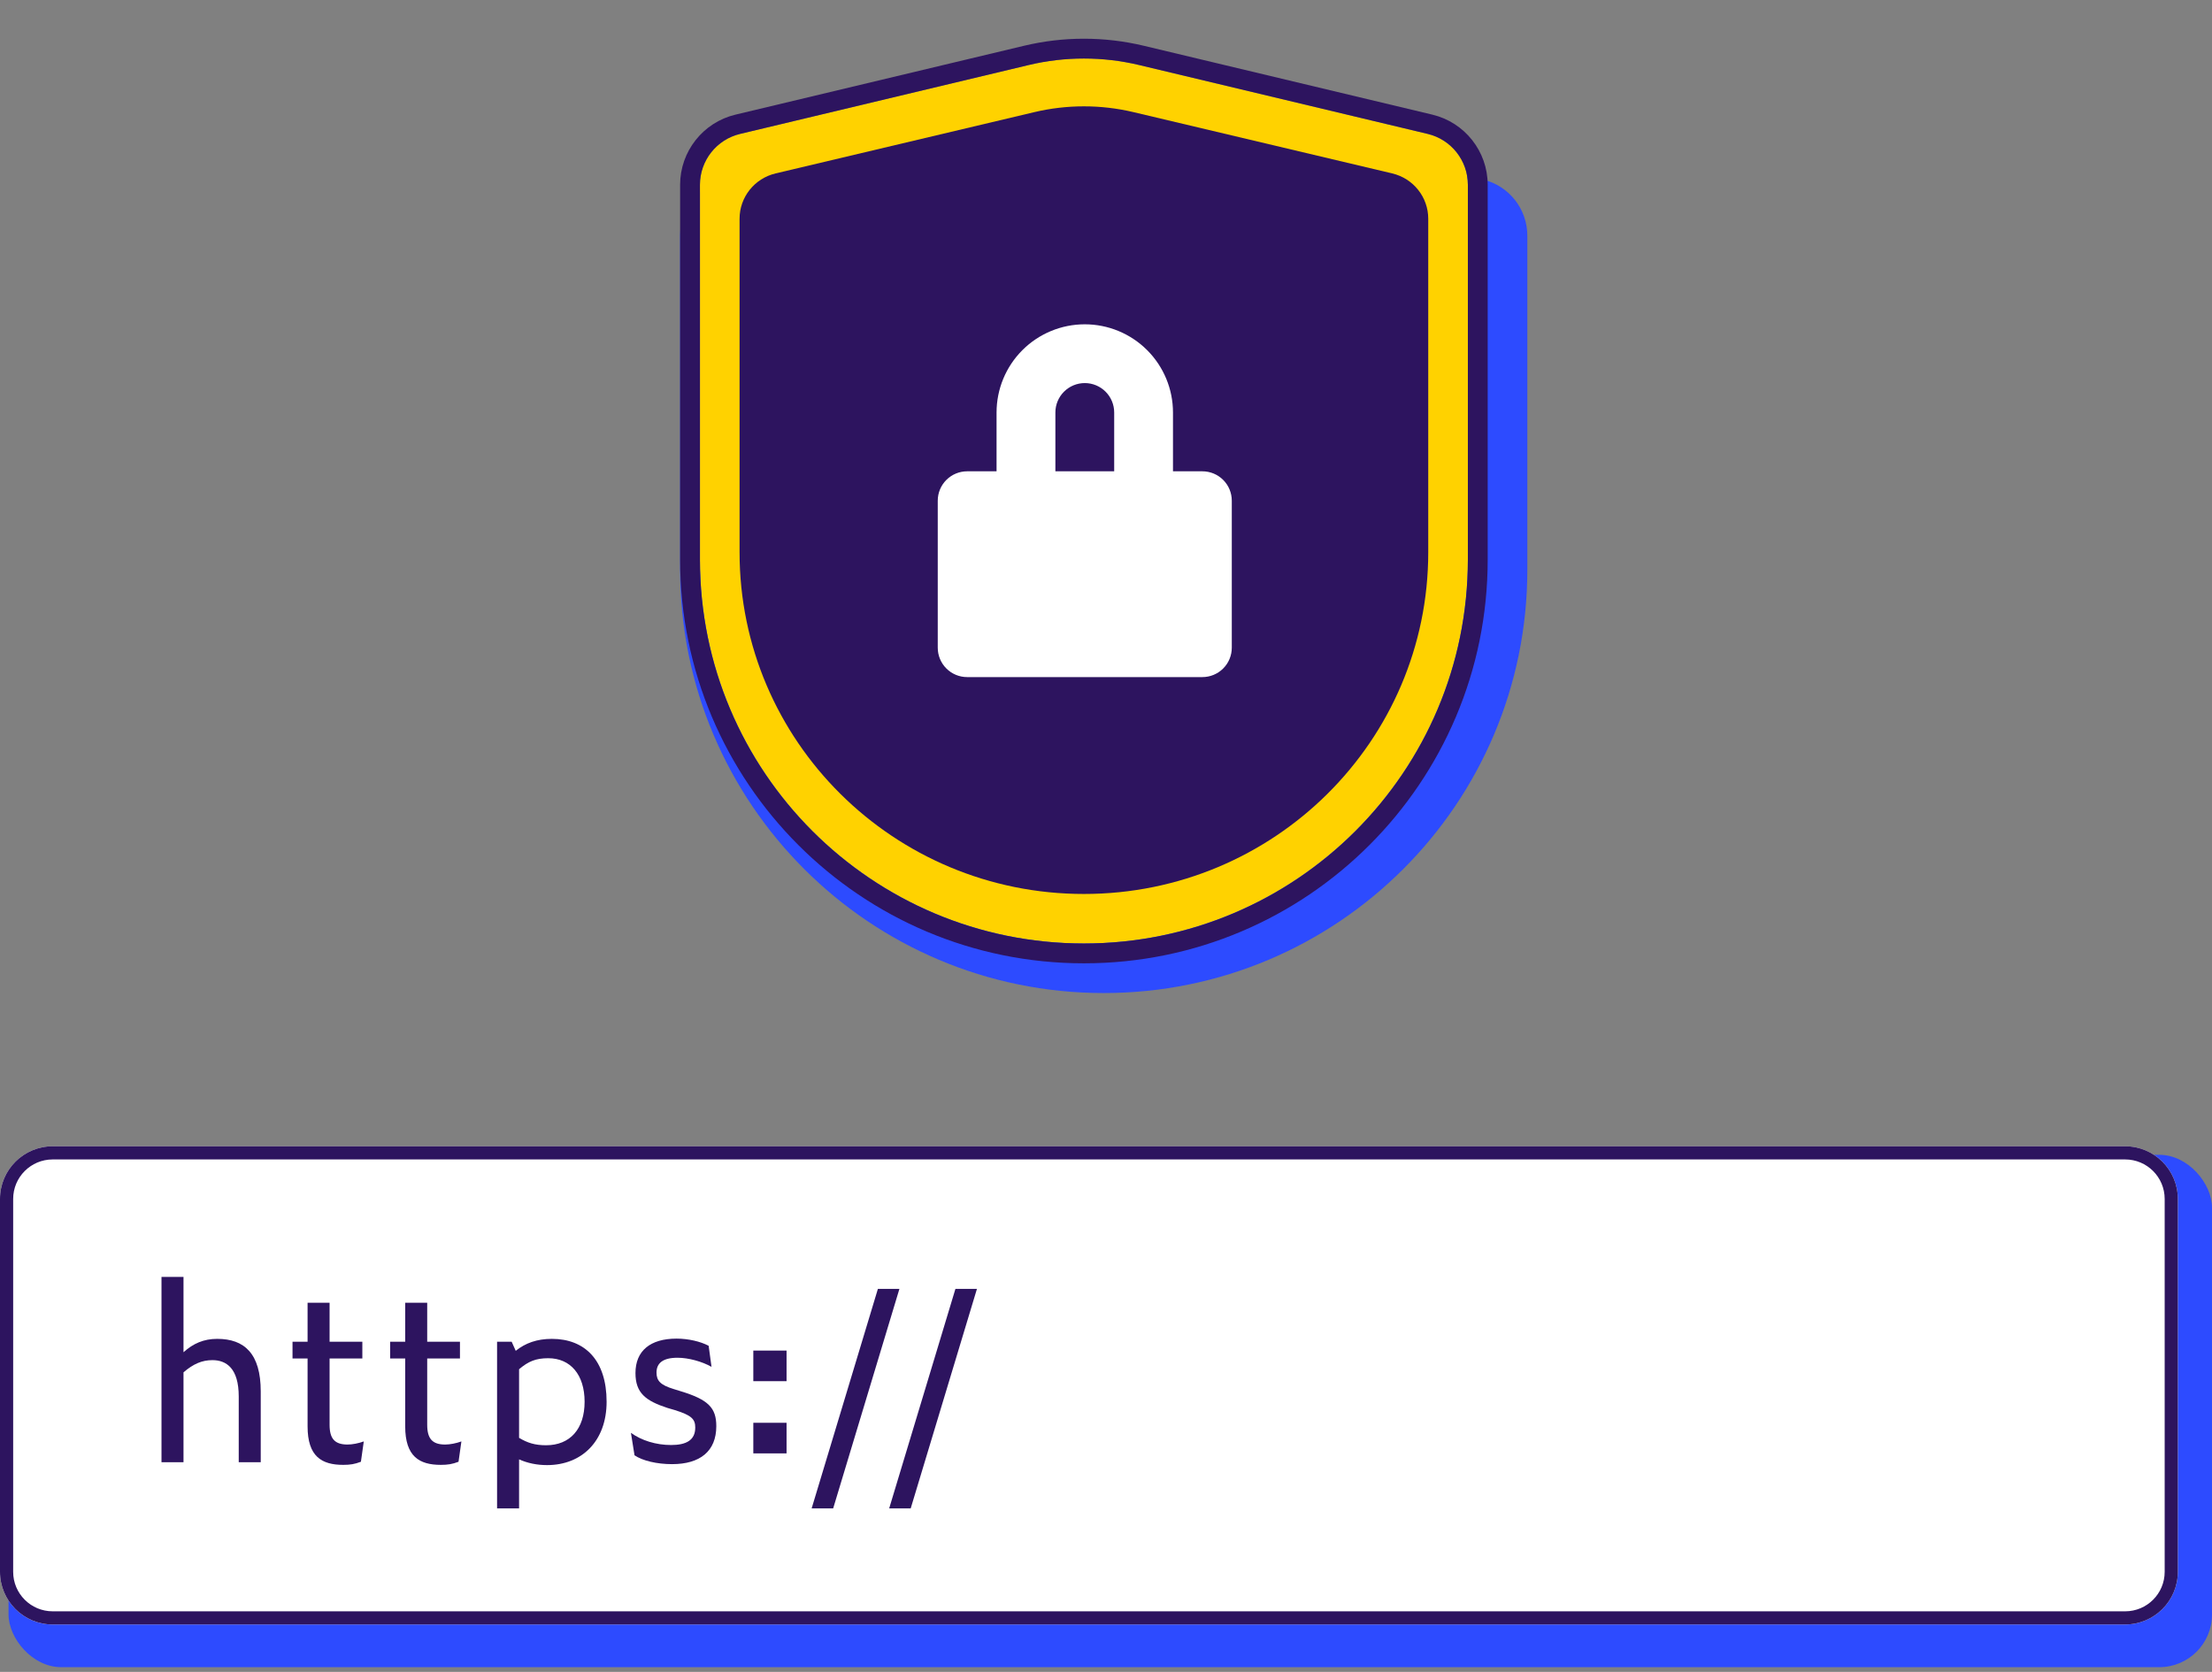 <svg fill="none" height="254" viewBox="0 0 336 254" width="336" xmlns="http://www.w3.org/2000/svg"><rect x="0" y="0" width="336" height="254" fill="#808080" stroke="none"/><rect fill="#2d4bff" height="77.838" rx="8" width="334.703" x="1.297" y="175.444"/><path d="m0 182.147c0-4.418 3.582-8 8-8h314.811c4.418 0 8 3.582 8 8v56.649c0 4.418-3.582 8-8 8h-314.811c-4.418 0-8-3.582-8-8z" fill="#fff"/><g fill="#2d145f"><path clip-rule="evenodd" d="m322.811 176.147h-314.811c-3.314 0-6 2.687-6 6v56.649c0 3.314 2.686 6 6 6h314.811c3.314 0 6-2.686 6-6v-56.649c0-3.313-2.687-6-6-6zm-314.811-2c-4.418 0-8 3.582-8 8v56.649c0 4.418 3.582 8 8 8h314.811c4.418 0 8-3.582 8-8v-56.649c0-4.418-3.582-8-8-8z" fill-rule="evenodd"/><path d="m32.268 206.637c2.107 0 3.996 1.235 3.996 5.521v9.989h3.342v-10.752c0-5.739-2.47-7.991-6.611-7.991-2.034 0-3.632.69-5.122 2.034v-11.442h-3.342v28.151h3.342v-13.658c1.526-1.307 2.833-1.852 4.395-1.852z"/><path d="m54.822 222.075.436-3.088c-.799.291-1.744.472-2.47.472-1.962 0-2.724-.908-2.724-3.014v-10.062h4.976v-2.543h-4.976v-5.921h-3.342v5.921h-2.288v2.543h2.288v10.316c0 4.577 2.143 5.848 5.412 5.848 1.053 0 1.744-.109 2.688-.472z"/><path d="m69.65 222.075.436-3.088c-.799.291-1.744.472-2.47.472-1.962 0-2.724-.908-2.724-3.014v-10.062h4.976v-2.543h-4.976v-5.921h-3.342v5.921h-2.288v2.543h2.288v10.316c0 4.577 2.143 5.848 5.412 5.848 1.053 0 1.744-.109 2.688-.472z"/><path d="m83.097 222.583c5.303 0 9.045-3.668 9.045-9.626 0-6.32-3.305-9.553-8.318-9.553-2.288 0-4.032.654-5.485 1.816l-.618-1.38h-2.216v25.318h3.342v-7.446c1.308.581 2.724.871 4.25.871zm.182-16.237c3.378 0 5.521 2.507 5.521 6.611 0 4.141-2.216 6.611-5.848 6.611-1.707 0-2.833-.363-4.105-1.126v-10.425c1.417-1.198 2.543-1.671 4.432-1.671z"/><path d="m102.085 222.438c4.25 0 6.72-1.961 6.72-5.776 0-2.797-1.235-4.032-5.412-5.303l-1.054-.327c-2.034-.617-2.615-1.271-2.615-2.506 0-1.417.944-2.252 3.196-2.252 1.671 0 3.742.581 5.158 1.38l-.435-3.196c-1.235-.654-3.088-1.09-4.868-1.09-3.996 0-6.248 1.852-6.248 5.23 0 3.015 1.526 4.214 4.868 5.304l1.126.327c2.543.799 3.087 1.38 3.087 2.651 0 1.926-1.38 2.652-3.668 2.652-2.289 0-4.505-.69-6.103-1.852l.545 3.414c1.235.835 3.414 1.344 5.703 1.344z"/><path d="m114.428 209.833h5.049v-4.649h-5.049zm0 10.97h5.049v-4.649h-5.049z"/><path d="m133.351 195.812-10.062 33.346h3.269l10.062-33.346z"/><path d="m145.128 195.812-10.062 33.346h3.269l10.062-33.346z"/></g><path d="m103.309 35.804c0-4.057 2.786-7.584 6.734-8.526l48.359-11.538c6.083-1.452 12.423-1.452 18.506 0l48.358 11.538c3.948.942 6.734 4.469 6.734 8.526v50.748c0 35.52-28.808 64.315-64.345 64.315s-64.346-28.795-64.346-64.315z" fill="#2d4bff"/><path d="m106.32 28.074c0-3.679 2.525-6.878 6.103-7.732l43.834-10.463c5.514-1.316 11.261-1.316 16.775 0l43.833 10.463c3.579.854 6.104 4.053 6.104 7.732v56.941c0 32.212-26.113 58.324-58.325 58.324-32.211 0-58.324-26.112-58.324-58.324z" fill="#ffd200"/><path d="m112.34 33.228c0-3.275 2.265-6.121 5.474-6.882l39.309-9.312c4.945-1.171 10.098-1.171 15.043 0l39.309 9.312c3.209.76 5.473 3.607 5.473 6.882v50.678c0 28.668-23.417 51.909-52.304 51.909-28.886 0-52.304-23.241-52.304-51.909z" fill="#2d145f"/><path clip-rule="evenodd" d="m185.8 101.558c.837-.837 1.308-1.973 1.308-3.158v-22.332c0-1.185-.471-2.321-1.308-3.158-.838-.838-1.974-1.308-3.159-1.308h-4.466v-8.933c0-3.554-1.412-6.962-3.925-9.475-2.512-2.513-5.921-3.925-9.474-3.925-3.554 0-6.962 1.412-9.475 3.925-2.513 2.513-3.925 5.921-3.925 9.475v8.933h-4.466c-1.185 0-2.321.471-3.158 1.308-.838.838-1.309 1.974-1.309 3.158v22.332c0 1.185.471 2.321 1.309 3.158.837.838 1.973 1.308 3.158 1.308h35.731c1.185 0 2.321-.47 3.159-1.308zm-24.18-42.052c.837-.838 1.973-1.308 3.158-1.308s2.321.47 3.158 1.308c.838.838 1.308 1.974 1.308 3.158v8.933h-8.932v-8.933c0-1.185.47-2.321 1.308-3.158z" fill="#fff" fill-rule="evenodd"/><path clip-rule="evenodd" d="m225.979 28.075v56.941c0 33.875-27.46 61.335-61.335 61.335-33.874 0-61.335-27.46-61.335-61.335v-56.941c0-5.073 3.481-9.482 8.415-10.66l43.834-10.463c5.974-1.426 12.199-1.426 18.173 0l43.833 10.463c4.934 1.178 8.415 5.588 8.415 10.66zm-113.556-7.732c-3.578.854-6.103 4.053-6.103 7.732v56.941c0 32.212 26.113 58.325 58.324 58.325 32.212 0 58.325-26.113 58.325-58.325v-56.941c0-3.679-2.525-6.878-6.104-7.732l-43.833-10.464c-5.514-1.316-11.261-1.316-16.775 0z" fill="#2d145f" fill-rule="evenodd"/></svg>